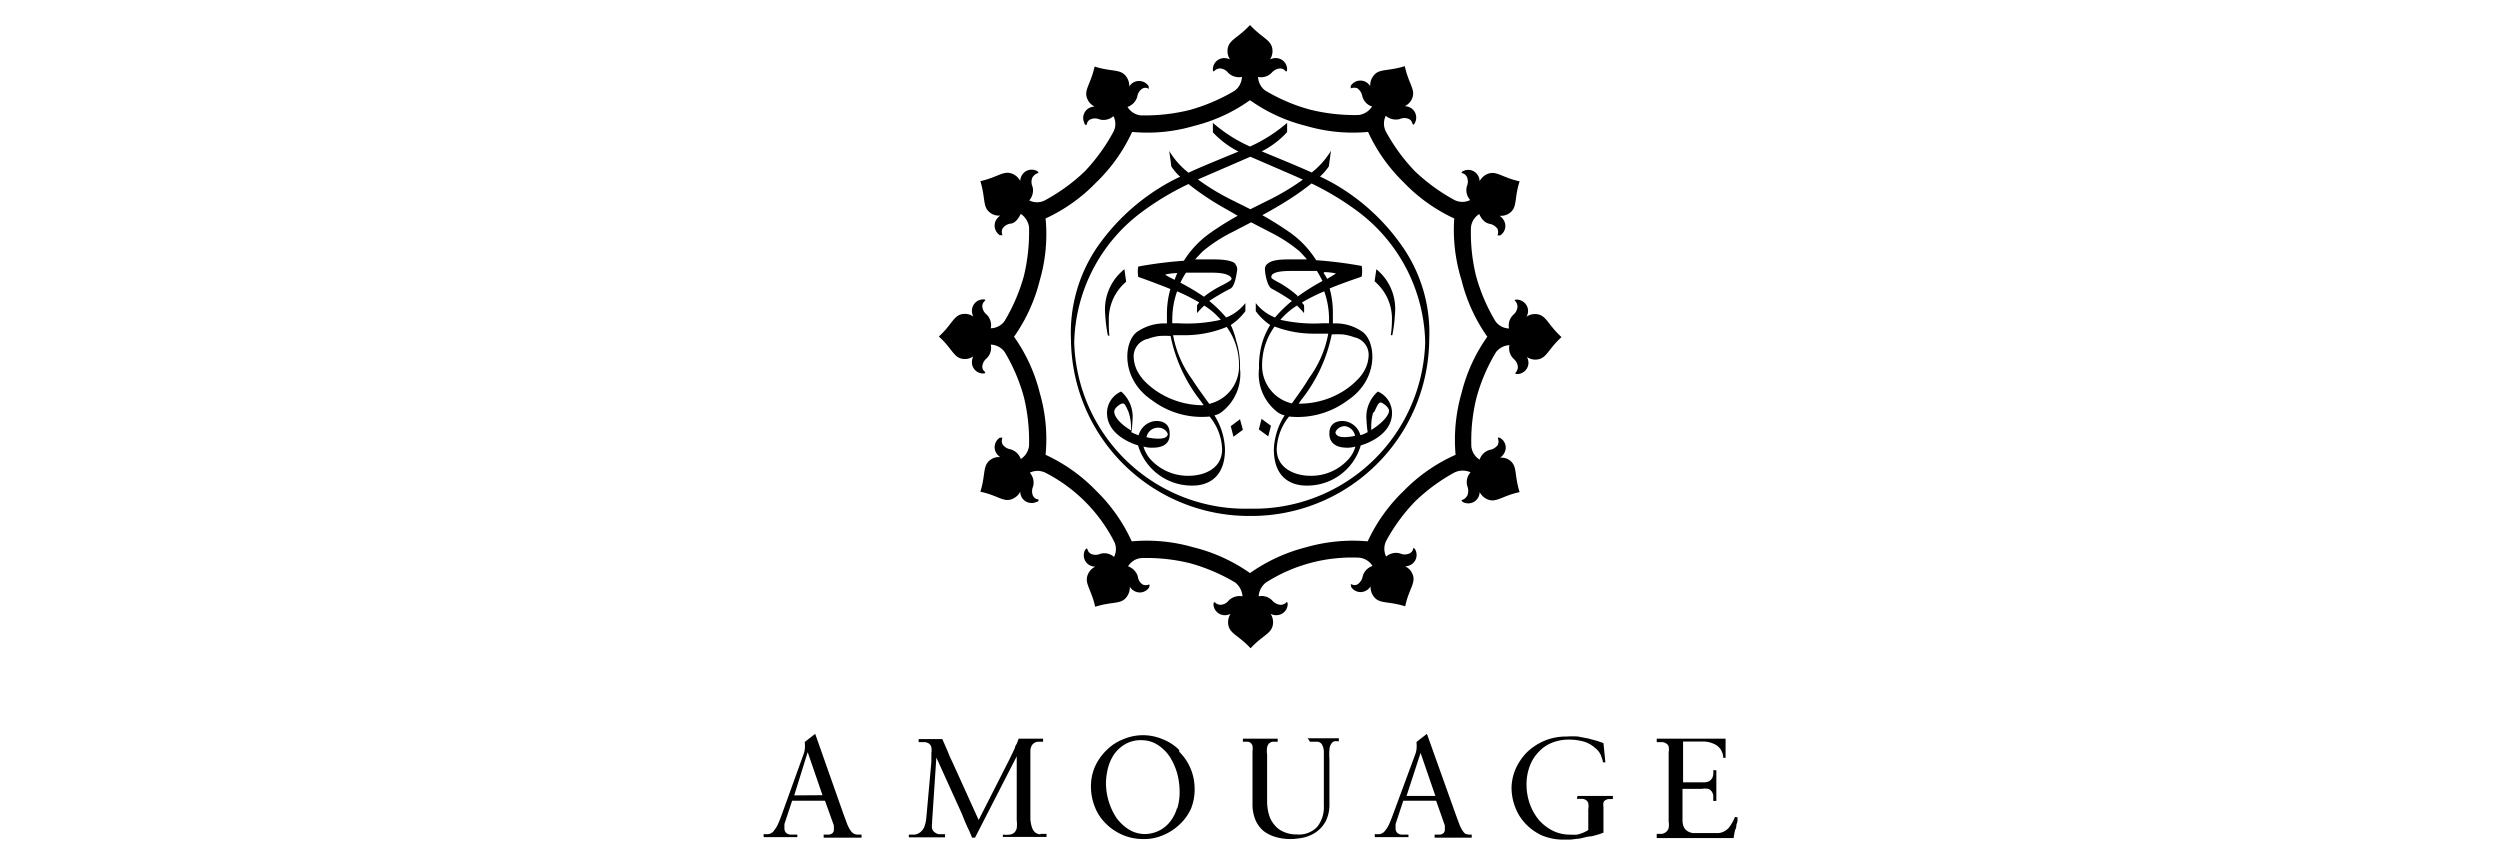 <svg id="Calque_1" data-name="Calque 1" xmlns="http://www.w3.org/2000/svg" viewBox="0 0 130 45"><path d="M44.42,43.36a.43.43,0,0,1-.18-.16,1.63,1.63,0,0,1-.18-.33l-.2-.54-1.47-4.17-.54.42v.06a1.55,1.55,0,0,1,0,.31,1.18,1.18,0,0,1-.08.31l-1.15,3.19c-.08.21-.15.38-.21.5a2,2,0,0,1-.2.29.46.46,0,0,1-.22.13,1.2,1.2,0,0,1-.28,0v.16h1.75V43.4h-.3a.41.41,0,0,1-.27-.08.31.31,0,0,1-.1-.23s0-.07,0-.11l0-.13.4-1.21h1.71l.46,1.28s0,0,0,.08a.49.49,0,0,1,0,.12.23.23,0,0,1-.08.21.33.33,0,0,1-.23.07h-.22v.16H44.8V43.4h-.15A.53.53,0,0,1,44.42,43.36Zm-3.12-2L42,39.11l.77,2.24Zm12.8,2h.32v.16H52.15V43.4a1.69,1.69,0,0,0,.35,0,.44.44,0,0,0,.24-.1.52.52,0,0,0,.13-.23,1.58,1.58,0,0,0,0-.41l0-3.33h0L50.7,43.56h-.15l-.13-.31L50.3,43l-.13-.3L50,42.28l-1.31-2.89-.22,3.32v.1a.79.79,0,0,0,0,.28.35.35,0,0,0,.15.2.43.43,0,0,0,.22.09l.3,0v.16H47.26V43.4l.31,0a.65.65,0,0,0,.28-.12.75.75,0,0,0,.21-.27,1.87,1.87,0,0,0,.11-.5l.26-2.89,0-.29a1.18,1.18,0,0,0,0-.16,1,1,0,0,0,0-.32.34.34,0,0,0-.12-.18.48.48,0,0,0-.22-.08l-.32,0v-.16H49l.21.48c.05.11.09.21.12.29l.09.21.11.23,1.36,3,1.6-3.15c.07-.14.12-.26.17-.35l.12-.26c0-.08.07-.16.1-.23s.06-.15.09-.24h1.27v.16l-.23,0a.43.43,0,0,0-.22.06.39.39,0,0,0-.15.16.61.61,0,0,0-.06.3V42.5a1.62,1.62,0,0,0,.08.52.6.6,0,0,0,.17.27A.59.59,0,0,0,54.1,43.39ZM61.32,39a2.51,2.51,0,0,0-.86-.56,2.61,2.61,0,0,0-2.05,0,2.51,2.51,0,0,0-.86.56,2.8,2.8,0,0,0-.6.84,2.52,2.52,0,0,0-.22,1.06,2.8,2.8,0,0,0,.18,1,2.45,2.45,0,0,0,.54.87,2.75,2.75,0,0,0,.87.62,2.7,2.7,0,0,0,1.16.24,2.45,2.45,0,0,0,1-.2,2.76,2.76,0,0,0,.85-.55,2.54,2.54,0,0,0,.61-.85A2.65,2.65,0,0,0,62.12,41a2.7,2.7,0,0,0-.8-1.91Zm-.11,3a2,2,0,0,1-.36.72,1.68,1.68,0,0,1-1.31.65,1.6,1.6,0,0,1-.83-.23,2.38,2.38,0,0,1-.64-.59,3.26,3.26,0,0,1-.41-.86,3.3,3.3,0,0,1-.15-1A3.51,3.51,0,0,1,57.6,40a2.32,2.32,0,0,1,.31-.74,1.8,1.8,0,0,1,.58-.55,1.6,1.6,0,0,1,.88-.22,1.55,1.55,0,0,1,.81.23,2.17,2.17,0,0,1,.62.59,3.24,3.24,0,0,1,.4.86,3.64,3.64,0,0,1,.14,1A2.94,2.94,0,0,1,61.21,42.07ZM68,38.39h1.62v.16a.87.87,0,0,0-.25,0,.38.38,0,0,0-.16.15.67.67,0,0,0-.08.29,3.1,3.1,0,0,0,0,.49v2.33a1.92,1.92,0,0,1-.19.89,1.68,1.68,0,0,1-.49.56,1.91,1.91,0,0,1-.65.29,3.4,3.4,0,0,1-.69.08,2.79,2.79,0,0,1-.79-.11,1.87,1.87,0,0,1-.63-.32,1.61,1.61,0,0,1-.41-.57,2.12,2.12,0,0,1-.15-.85V39.08a1.15,1.15,0,0,0,0-.3.33.33,0,0,0-.1-.15.24.24,0,0,0-.17-.06l-.23,0v-.16h1.81v.16l-.26,0a.37.37,0,0,0-.18.08.42.42,0,0,0-.11.21,1.29,1.29,0,0,0,0,.38v2.42a2.48,2.48,0,0,0,.09.68,1.39,1.39,0,0,0,.28.54,1.19,1.19,0,0,0,.48.37,1.6,1.6,0,0,0,.69.14,1.3,1.3,0,0,0,1.07-.4,1.65,1.65,0,0,0,.34-1.1V39.77c0-.3,0-.54,0-.7a.82.82,0,0,0-.1-.36.31.31,0,0,0-.22-.14l-.4,0Zm8.26,5a.43.43,0,0,1-.18-.16,1.63,1.63,0,0,1-.18-.33l-.2-.54L74.2,38.16l-.54.42v.06a1.55,1.55,0,0,1,0,.31,1.18,1.18,0,0,1-.08.31L72.4,42.45c-.08.21-.15.38-.21.5a2,2,0,0,1-.2.29.46.46,0,0,1-.22.13,1.2,1.2,0,0,1-.28,0v.16h1.75V43.4h-.3a.41.41,0,0,1-.27-.08.31.31,0,0,1-.1-.23s0-.07,0-.11l0-.13.4-1.21h1.71l.45,1.28a.22.22,0,0,1,0,.08.49.49,0,0,1,0,.12.23.23,0,0,1-.08.21.33.33,0,0,1-.23.07h-.22v.16h1.93V43.4h-.15A.5.5,0,0,1,76.23,43.36Zm-3.12-2,.73-2.24.77,2.24Zm8.89,0h1.84v.16h-.23a.44.44,0,0,0-.16.06.2.2,0,0,0-.1.12.78.78,0,0,0,0,.24V43.3a5,5,0,0,1-.63.19c-.21,0-.4.08-.59.11l-.49.06h-.33a2.87,2.87,0,0,1-1.21-.24,2.76,2.76,0,0,1-.85-.64,2.52,2.52,0,0,1-.51-.86,2.86,2.86,0,0,1-.17-.93,2.55,2.55,0,0,1,.21-1,2.91,2.91,0,0,1,.59-.87,3,3,0,0,1,.91-.6,2.92,2.92,0,0,1,1.16-.22,3.73,3.73,0,0,1,.59,0l.52.1.45.12.35.12.1,1h-.13c0-.11-.06-.22-.1-.36a1,1,0,0,0-.32-.4,1.49,1.49,0,0,0-.62-.33,2.84,2.84,0,0,0-.72-.09,2.3,2.3,0,0,0-.88.16,1.9,1.9,0,0,0-.7.48,2.11,2.11,0,0,0-.46.73,2.69,2.69,0,0,0-.17,1,3,3,0,0,0,.18,1,2.82,2.82,0,0,0,.48.83,2.46,2.46,0,0,0,.73.55,2,2,0,0,0,.89.19A2.09,2.09,0,0,0,82,43.4a1.67,1.67,0,0,0,.59-.24V42.08a.83.83,0,0,0,0-.31.27.27,0,0,0-.11-.16.4.4,0,0,0-.2-.07H82Zm8.32,1.11c0,.08,0,.15,0,.21l-.06.19c0,.07,0,.15-.06.25a3.39,3.39,0,0,0-.08.43h-4v-.22l.28,0a.51.51,0,0,0,.21-.1.46.46,0,0,0,.13-.2,1.06,1.06,0,0,0,0-.34V39.11a.76.76,0,0,0,0-.29.27.27,0,0,0-.13-.16.4.4,0,0,0-.21-.07l-.28,0v-.18h3.58l0,1-.12,0a.82.82,0,0,0-.34-.65,1.35,1.35,0,0,0-.75-.2h-1v2.12H88.6a.58.58,0,0,0,.28-.06.54.54,0,0,0,.15-.15.66.66,0,0,0,.06-.2,1.8,1.8,0,0,0,0-.22h.16v1.6h-.16c0-.1,0-.19,0-.28a.49.49,0,0,0-.08-.21.37.37,0,0,0-.18-.14,1.05,1.05,0,0,0-.34,0h-1v1.63a.88.88,0,0,0,.07.36.55.55,0,0,0,.19.21.79.79,0,0,0,.27.1l.33,0h.28l.37,0,.37,0a.85.85,0,0,0,.25-.07.81.81,0,0,0,.36-.32,2.38,2.38,0,0,0,.24-.45ZM79.8,16.33a.75.75,0,0,0-.42.14.66.66,0,0,0,.08-.32.6.6,0,0,0-.56-.57c-.1,0-.14,0-.13.05a.45.45,0,0,1,.14.31.6.6,0,0,1-.22.43.77.77,0,0,0-.22.71.89.89,0,0,1-.71-.38,9.44,9.44,0,0,1-1-2.33,9.37,9.37,0,0,1-.27-2.55.93.93,0,0,1,.43-.69c.19.42.42.48.54.51a.63.63,0,0,1,.41.26.46.46,0,0,1,0,.34s.06,0,.14,0a.58.58,0,0,0,.19-.78.71.71,0,0,0-.22-.24.78.78,0,0,0,.44-.09c.52-.3.29-.74.6-1.7-1-.22-1.25-.63-1.78-.33a.87.87,0,0,0-.3.32.55.55,0,0,0-.09-.3.58.58,0,0,0-.77-.22C76,8.93,76,9,76,9s.17,0,.28.2a.62.62,0,0,1,0,.48.76.76,0,0,0,.17.72.91.91,0,0,1-.82,0,9.82,9.82,0,0,1-2.06-1.5,9.65,9.65,0,0,1-1.51-2.07.92.92,0,0,1,0-.81.8.8,0,0,0,.73.17.58.58,0,0,1,.48,0c.18.1.16.25.2.28s.06,0,.11-.09a.59.59,0,0,0-.22-.77.7.7,0,0,0-.31-.09.77.77,0,0,0,.33-.3c.3-.52-.12-.79-.33-1.78-1,.31-1.4.08-1.7.61a.8.8,0,0,0-.1.43.62.62,0,0,0-.23-.22.6.6,0,0,0-.78.2c0,.08,0,.12,0,.13s.16-.07.34,0a.65.65,0,0,1,.26.41.76.76,0,0,0,.51.54,1,1,0,0,1-.69.44,9.59,9.59,0,0,1-2.54-.28,9.24,9.24,0,0,1-2.34-1A.93.93,0,0,1,65.42,4a.76.76,0,0,0,.71-.22.62.62,0,0,1,.43-.22c.21,0,.27.14.31.15s.06,0,.06-.13a.59.59,0,0,0-.58-.56.66.66,0,0,0-.31.07.79.79,0,0,0,.13-.42c0-.6-.49-.63-1.17-1.37-.68.74-1.17.77-1.17,1.37a.79.79,0,0,0,.13.42.71.71,0,0,0-.31-.07.59.59,0,0,0-.58.56c0,.09,0,.13.06.13a.4.4,0,0,1,.31-.15.57.57,0,0,1,.42.22.8.8,0,0,0,.72.22.93.93,0,0,1-.38.72,9.55,9.55,0,0,1-2.34,1,9.72,9.72,0,0,1-2.55.28.93.93,0,0,1-.68-.44.79.79,0,0,0,.51-.54.58.58,0,0,1,.26-.41c.18-.1.3,0,.33,0s0,0,0-.13a.6.6,0,0,0-.78-.2.62.62,0,0,0-.23.22.8.8,0,0,0-.1-.43c-.3-.53-.74-.3-1.7-.61-.22,1-.63,1.26-.33,1.78a.77.77,0,0,0,.33.3.7.7,0,0,0-.31.09.59.59,0,0,0-.22.77c0,.08.08.11.11.09s0-.18.2-.28a.58.58,0,0,1,.48,0,.78.78,0,0,0,.72-.17.89.89,0,0,1,0,.81,9.66,9.66,0,0,1-1.5,2.07,9.66,9.66,0,0,1-2.07,1.5.89.89,0,0,1-.81,0,.78.78,0,0,0,.17-.72.58.58,0,0,1,0-.48C53.84,9,54,9,54,9s0-.07-.08-.11a.59.59,0,0,0-.78.22.67.67,0,0,0-.09.3.78.78,0,0,0-.3-.32c-.52-.3-.79.11-1.77.33.3,1,.08,1.4.6,1.7a.75.75,0,0,0,.43.09.85.85,0,0,0-.22.24.6.6,0,0,0,.2.78c.08,0,.12,0,.14,0a.41.41,0,0,1,0-.34.61.61,0,0,1,.4-.26c.13,0,.35-.09.55-.51a1,1,0,0,1,.43.69,9.78,9.78,0,0,1-.27,2.55,9.44,9.44,0,0,1-1,2.33.9.9,0,0,1-.72.38.78.78,0,0,0-.21-.71.6.6,0,0,1-.23-.43c0-.21.14-.27.15-.31s0-.05-.13-.05a.59.59,0,0,0-.56.57.73.73,0,0,0,.07.32.75.75,0,0,0-.42-.14c-.6,0-.62.5-1.37,1.18.75.67.77,1.17,1.37,1.17a.75.75,0,0,0,.42-.14.73.73,0,0,0-.07.32.58.58,0,0,0,.56.57c.09,0,.13,0,.13-.05s-.15-.1-.15-.31a.62.62,0,0,1,.23-.43.77.77,0,0,0,.21-.71.93.93,0,0,1,.72.38,9.32,9.32,0,0,1,1,2.34,9.65,9.65,0,0,1,.27,2.54.94.94,0,0,1-.43.69.79.79,0,0,0-.55-.51.61.61,0,0,1-.4-.26.42.42,0,0,1,0-.34s-.06,0-.14,0a.59.59,0,0,0-.2.77.7.7,0,0,0,.22.24.75.75,0,0,0-.43.09c-.52.31-.3.74-.6,1.71,1,.21,1.25.63,1.77.32a.78.78,0,0,0,.3-.32.73.73,0,0,0,.09.31.6.6,0,0,0,.78.21c.08,0,.1-.08.08-.11s-.17,0-.28-.19a.6.6,0,0,1,0-.49.78.78,0,0,0-.17-.72.92.92,0,0,1,.81,0,8.24,8.24,0,0,1,3.57,3.57.89.89,0,0,1,0,.81.76.76,0,0,0-.72-.16.59.59,0,0,1-.48,0c-.18-.1-.17-.25-.2-.27s-.06,0-.11.08a.59.59,0,0,0,.22.77.7.7,0,0,0,.31.09.77.77,0,0,0-.33.3c-.3.53.11.79.33,1.78,1-.31,1.4-.08,1.7-.61a.8.8,0,0,0,.1-.43.62.62,0,0,0,.23.22.58.58,0,0,0,.78-.19c0-.08.05-.13,0-.14s-.15.07-.33,0a.56.56,0,0,1-.26-.41.8.8,0,0,0-.51-.54.89.89,0,0,1,.68-.43,9.37,9.37,0,0,1,2.55.27,9.55,9.55,0,0,1,2.34,1,1,1,0,0,1,.38.72.8.8,0,0,0-.72.22.57.57,0,0,1-.42.22.44.44,0,0,1-.31-.14s-.06,0-.06.12a.59.59,0,0,0,.58.56.71.71,0,0,0,.31-.07.79.79,0,0,0-.13.42c0,.61.49.63,1.17,1.37.68-.74,1.17-.76,1.17-1.37a.79.79,0,0,0-.13-.42.66.66,0,0,0,.31.07.59.59,0,0,0,.58-.56q0-.13-.06-.12s-.1.14-.31.14a.62.62,0,0,1-.43-.22.76.76,0,0,0-.71-.22,1,1,0,0,1,.38-.72A8.31,8.31,0,0,1,70.68,29a.91.91,0,0,1,.69.43.78.78,0,0,0-.51.54.63.63,0,0,1-.26.41c-.18.1-.3,0-.34,0s0,.06,0,.14a.58.58,0,0,0,.78.19.62.62,0,0,0,.23-.22.8.8,0,0,0,.1.43c.3.53.74.3,1.7.61.21-1,.63-1.25.33-1.78a.77.77,0,0,0-.33-.3.7.7,0,0,0,.31-.09.59.59,0,0,0,.22-.77c-.05-.08-.09-.11-.11-.08s0,.17-.2.27a.59.59,0,0,1-.48,0,.79.79,0,0,0-.73.16.92.92,0,0,1,0-.81,9.3,9.3,0,0,1,1.51-2.06,9.47,9.47,0,0,1,2.06-1.51,1,1,0,0,1,.82,0,.76.76,0,0,0-.17.72.65.65,0,0,1,0,.49C76.16,26,76,26,76,26s0,.07.08.11a.59.59,0,0,0,.86-.52.87.87,0,0,0,.3.32c.53.31.79-.11,1.78-.32-.31-1-.08-1.4-.6-1.71A.78.78,0,0,0,78,23.8a.61.61,0,0,0,.22-.24.57.57,0,0,0-.19-.77c-.08-.05-.13-.06-.14,0a.47.47,0,0,1,0,.34.63.63,0,0,1-.41.26.78.78,0,0,0-.54.51.91.91,0,0,1-.43-.69,9.24,9.24,0,0,1,.27-2.54,9.32,9.32,0,0,1,1-2.34.92.92,0,0,1,.71-.38.76.76,0,0,0,.22.71.62.62,0,0,1,.22.43.45.45,0,0,1-.14.31s0,.05.13.05a.59.59,0,0,0,.56-.57.66.66,0,0,0-.08-.32.75.75,0,0,0,.42.14c.61,0,.63-.5,1.38-1.17C80.43,16.83,80.41,16.33,79.8,16.33ZM76,20.44h0a8.8,8.8,0,0,0-.31,3.21A8.68,8.68,0,0,0,73,25.52h0a8.71,8.71,0,0,0-1.88,2.63,8.8,8.8,0,0,0-3.21.31h0A8.82,8.82,0,0,0,65,29.8a8.77,8.77,0,0,0-2.94-1.34h0a8.77,8.77,0,0,0-3.21-.31A8.69,8.69,0,0,0,57,25.52h0a8.73,8.73,0,0,0-2.63-1.87,8.59,8.59,0,0,0-.3-3.21h0a8.64,8.64,0,0,0-1.34-2.93,8.77,8.77,0,0,0,1.34-2.94h0a8.57,8.57,0,0,0,.3-3.21A8.73,8.73,0,0,0,57,9.49h0a8.69,8.69,0,0,0,1.87-2.63,8.56,8.56,0,0,0,3.21-.31h0A8.58,8.58,0,0,0,65,5.21a8.62,8.62,0,0,0,2.93,1.34h0a8.58,8.58,0,0,0,3.21.31A8.71,8.71,0,0,0,73,9.49h0a8.68,8.68,0,0,0,2.62,1.87A8.77,8.77,0,0,0,76,14.57h0a8.77,8.77,0,0,0,1.34,2.94A8.64,8.64,0,0,0,76,20.44ZM57.66,16.71a2.55,2.55,0,0,1,.9-2.06L58.47,14a2.66,2.66,0,0,0-1,2.33,7.54,7.54,0,0,0,.14,1.12l.08,0A4.94,4.94,0,0,1,57.66,16.71ZM64,22.16l.14.55.49-.36-.15-.55ZM71.57,14l-.09.63a2.55,2.55,0,0,1,.9,2.06,4.94,4.94,0,0,1-.06.74l.08,0a7.54,7.54,0,0,0,.14-1.12A2.66,2.66,0,0,0,71.57,14Zm-6.11,8.33.49.36.14-.55-.49-.36ZM73,12.93a10.94,10.94,0,0,0-3.47-3.28c-.25-.15-.55-.31-.89-.47a2.9,2.9,0,0,0,.46-.53l.11-.81a4.17,4.17,0,0,1-1,1.13c-.86-.39-1.84-.78-2.6-1.1a4.61,4.61,0,0,0,1.32-1V6.39A8,8,0,0,1,65,7.62a7.79,7.79,0,0,1-1.93-1.23v.49a4.79,4.79,0,0,0,1.33,1c-.76.32-1.75.71-2.6,1.1a4.17,4.17,0,0,1-1-1.13l.11.81a2.9,2.9,0,0,0,.46.53,8.88,8.88,0,0,0-.89.47A11,11,0,0,0,57,12.93a7.92,7.92,0,0,0-1.31,4.72A9.26,9.26,0,0,0,65,26.83h0a9.25,9.25,0,0,0,9.32-9.18A7.85,7.85,0,0,0,73,12.93ZM62.71,9.15l2.31-1,2.31,1,.42.19a12.68,12.68,0,0,1-1.91,1.13l-.82.41-.82-.41a12,12,0,0,1-1.91-1.14ZM65,26.45a8.9,8.9,0,0,1-9.14-8.63,8.69,8.69,0,0,1,3.48-6.77A14.36,14.36,0,0,1,61.8,9.57a13.61,13.61,0,0,0,1.18.84c.5.32,1,.58,1.38.81a15.93,15.93,0,0,0-1.48.93,5.07,5.07,0,0,0-1.32,1.41,21.16,21.16,0,0,0-2.37.3,1.47,1.47,0,0,0,0,.54s.34.11,1.4.52l.27.11a4.71,4.71,0,0,0-.18,1.28c0,.18,0,.35,0,.51a2.49,2.49,0,0,0-1.57.45c-.69.54-.83,2.45.79,3.54a4.3,4.3,0,0,0,3,.85,2.81,2.81,0,0,1,.65,1.7c0,1.05-1,1.38-1.72,1.38a2.63,2.63,0,0,1-2-.85,1.73,1.73,0,0,1-.37-.67,1.5,1.5,0,0,0,.48.06c1,0,.88-.71.88-.78s0-.61-.7-.61a1,1,0,0,0-.91.74,1.57,1.57,0,0,1-.38-.16,5.13,5.13,0,0,0,.06-.61,1.74,1.74,0,0,0-.59-1.5,1.22,1.22,0,0,0-.73,1.24c.1,1.16,1.61,1.56,1.61,1.56a2.91,2.91,0,0,0,2.85,2.09c.67,0,1.67-.32,1.67-1.89a3.53,3.53,0,0,0-.55-1.76,1,1,0,0,0,.33-.14,2.49,2.49,0,0,0,1-2.3,4.39,4.39,0,0,0-.2-1.45A3.81,3.81,0,0,0,64,16.9a3,3,0,0,0,.76-.72l0-.42a2.39,2.39,0,0,1-1,.75,6.59,6.59,0,0,0-.88-.86A11.39,11.39,0,0,1,64,15c.23-.15.31-.81.33-.95a.36.36,0,0,0-.08-.29c0-.08-.23-.27-1.1-.27l-1,0c.12-.14.24-.27.38-.41a7.66,7.66,0,0,1,1.53-1l1-.52,1,.52a7.66,7.66,0,0,1,1.53,1c.13.14.26.27.37.41l-1,0c-.87,0-1,.19-1.1.27a.36.36,0,0,0-.08.29c0,.14.1.8.33.95a11.39,11.39,0,0,1,1.07.65,6.59,6.59,0,0,0-.88.86,2.39,2.39,0,0,1-1-.75l0,.42a3,3,0,0,0,.75.72,4.09,4.09,0,0,0-.38.81,4.39,4.39,0,0,0-.2,1.45,2.49,2.49,0,0,0,1,2.3,1,1,0,0,0,.33.14,3.54,3.54,0,0,0-.56,1.76c0,1.57,1,1.89,1.68,1.89a2.89,2.89,0,0,0,2.84-2.09s1.52-.4,1.62-1.56a1.22,1.22,0,0,0-.73-1.24,1.74,1.74,0,0,0-.59,1.5,5.13,5.13,0,0,0,.06.61,1.57,1.57,0,0,1-.38.16,1,1,0,0,0-.92-.74c-.69,0-.69.54-.69.61s-.08.76.88.78a1.41,1.41,0,0,0,.47-.06,1.58,1.58,0,0,1-.37.67,2.59,2.59,0,0,1-2,.85c-.68,0-1.72-.33-1.72-1.38a2.86,2.86,0,0,1,.64-1.7,4.33,4.33,0,0,0,3.06-.85c1.62-1.09,1.47-3,.78-3.54a2.42,2.42,0,0,0-1.56-.45c0-.16,0-.33,0-.51A4.71,4.71,0,0,0,69.14,15l.27-.11c1.06-.41,1.36-.47,1.4-.52a1.72,1.72,0,0,0,0-.54,22,22,0,0,0-2.37-.3,5.07,5.07,0,0,0-1.32-1.41,17.38,17.38,0,0,0-1.48-.93c.42-.23.88-.49,1.38-.81a13.61,13.61,0,0,0,1.18-.84,14.78,14.78,0,0,1,2.44,1.48,8.72,8.72,0,0,1,3.47,6.77A8.9,8.9,0,0,1,65,26.45Zm-3-6.71a5.6,5.6,0,0,1-1-2.31l.72,0A5.7,5.7,0,0,0,63.79,17a3.4,3.4,0,0,1,.64,2,2,2,0,0,1-1.55,2C62.6,20.61,62.28,20.18,62,19.74Zm.59,1.33h-.15a4.32,4.32,0,0,1-2-.55,4,4,0,0,1-.88-.66,2.28,2.28,0,0,1-.45-.63,1.75,1.75,0,0,1-.16-.72.93.93,0,0,1,.74-.89,2.77,2.77,0,0,1,.6-.15,5.11,5.11,0,0,1,.58,0,8,8,0,0,0,1.59,3.41Zm-1.3-4.26h-.33a1.48,1.48,0,0,1,0-.21,4.29,4.29,0,0,1,.25-1.45,9.25,9.25,0,0,1,1.15.58,1.15,1.15,0,0,0-.11.14,3.89,3.89,0,0,0,0,.41,3.89,3.89,0,0,1,.37-.39,3.74,3.74,0,0,1,.86.74A7.94,7.94,0,0,1,61.27,16.81Zm-.67-2.54a2.93,2.93,0,0,1,.6-.07,3.65,3.65,0,0,0-.14.35C60.78,14.4,60.6,14.31,60.6,14.27Zm2,1.17a11.89,11.89,0,0,0-1.24-.74,4.51,4.51,0,0,1,.29-.52c.4,0,.88,0,1.37,0,.93,0,1,.27,1,.31s0,.09-.46.33A5.49,5.49,0,0,0,62.59,15.44Zm-3,7.28a.61.61,0,0,1,.61-.48c.35,0,.52.29.49.37s-.11.2-.46.2A2.5,2.5,0,0,1,59.57,22.72Zm-.76-.31c-.67-.39-.92-.78-.92-1s.35-.43.43-.43.13,0,.32.46A2.6,2.6,0,0,1,58.81,22.41Zm10-7.26a4.29,4.29,0,0,1,.25,1.45c0,.07,0,.14,0,.21h-.34a7.9,7.9,0,0,1-2.19-.18,3.74,3.74,0,0,1,.86-.74,3.89,3.89,0,0,1,.37.39,3.89,3.89,0,0,0,0-.41l-.11-.14A9.25,9.25,0,0,1,68.86,15.15Zm0-1a3,3,0,0,1,.61.07s-.19.13-.46.28A2.17,2.17,0,0,0,68.83,14.2Zm-1.2,6.65a8,8,0,0,0,1.59-3.41,5.28,5.28,0,0,1,.58,0,2.77,2.77,0,0,1,.6.15.93.93,0,0,1,.74.89,1.75,1.75,0,0,1-.16.72,2.12,2.12,0,0,1-.46.63,3.81,3.81,0,0,1-.87.66,4.32,4.32,0,0,1-2,.55h-.15Zm-.47.18a2,2,0,0,1-1.56-2,3.39,3.39,0,0,1,.65-2,5.7,5.7,0,0,0,2.07.37l.72,0a5.6,5.6,0,0,1-1,2.31C67.76,20.18,67.44,20.61,67.16,21Zm.29-5.59a5.49,5.49,0,0,0-.91-.66c-.45-.24-.46-.26-.46-.33s0-.31,1-.31c.48,0,1,0,1.37,0,.11.17.2.35.29.52A11.89,11.89,0,0,0,67.45,15.44Zm4,6c.18-.42.24-.46.32-.46s.43.24.43.43-.26.58-.92,1A2.6,2.6,0,0,1,71.4,21.47Zm-.93,1.25a2.5,2.5,0,0,1-.64.09c-.35,0-.42-.12-.46-.2s.14-.37.49-.37A.62.62,0,0,1,70.47,22.72Z"/></svg>